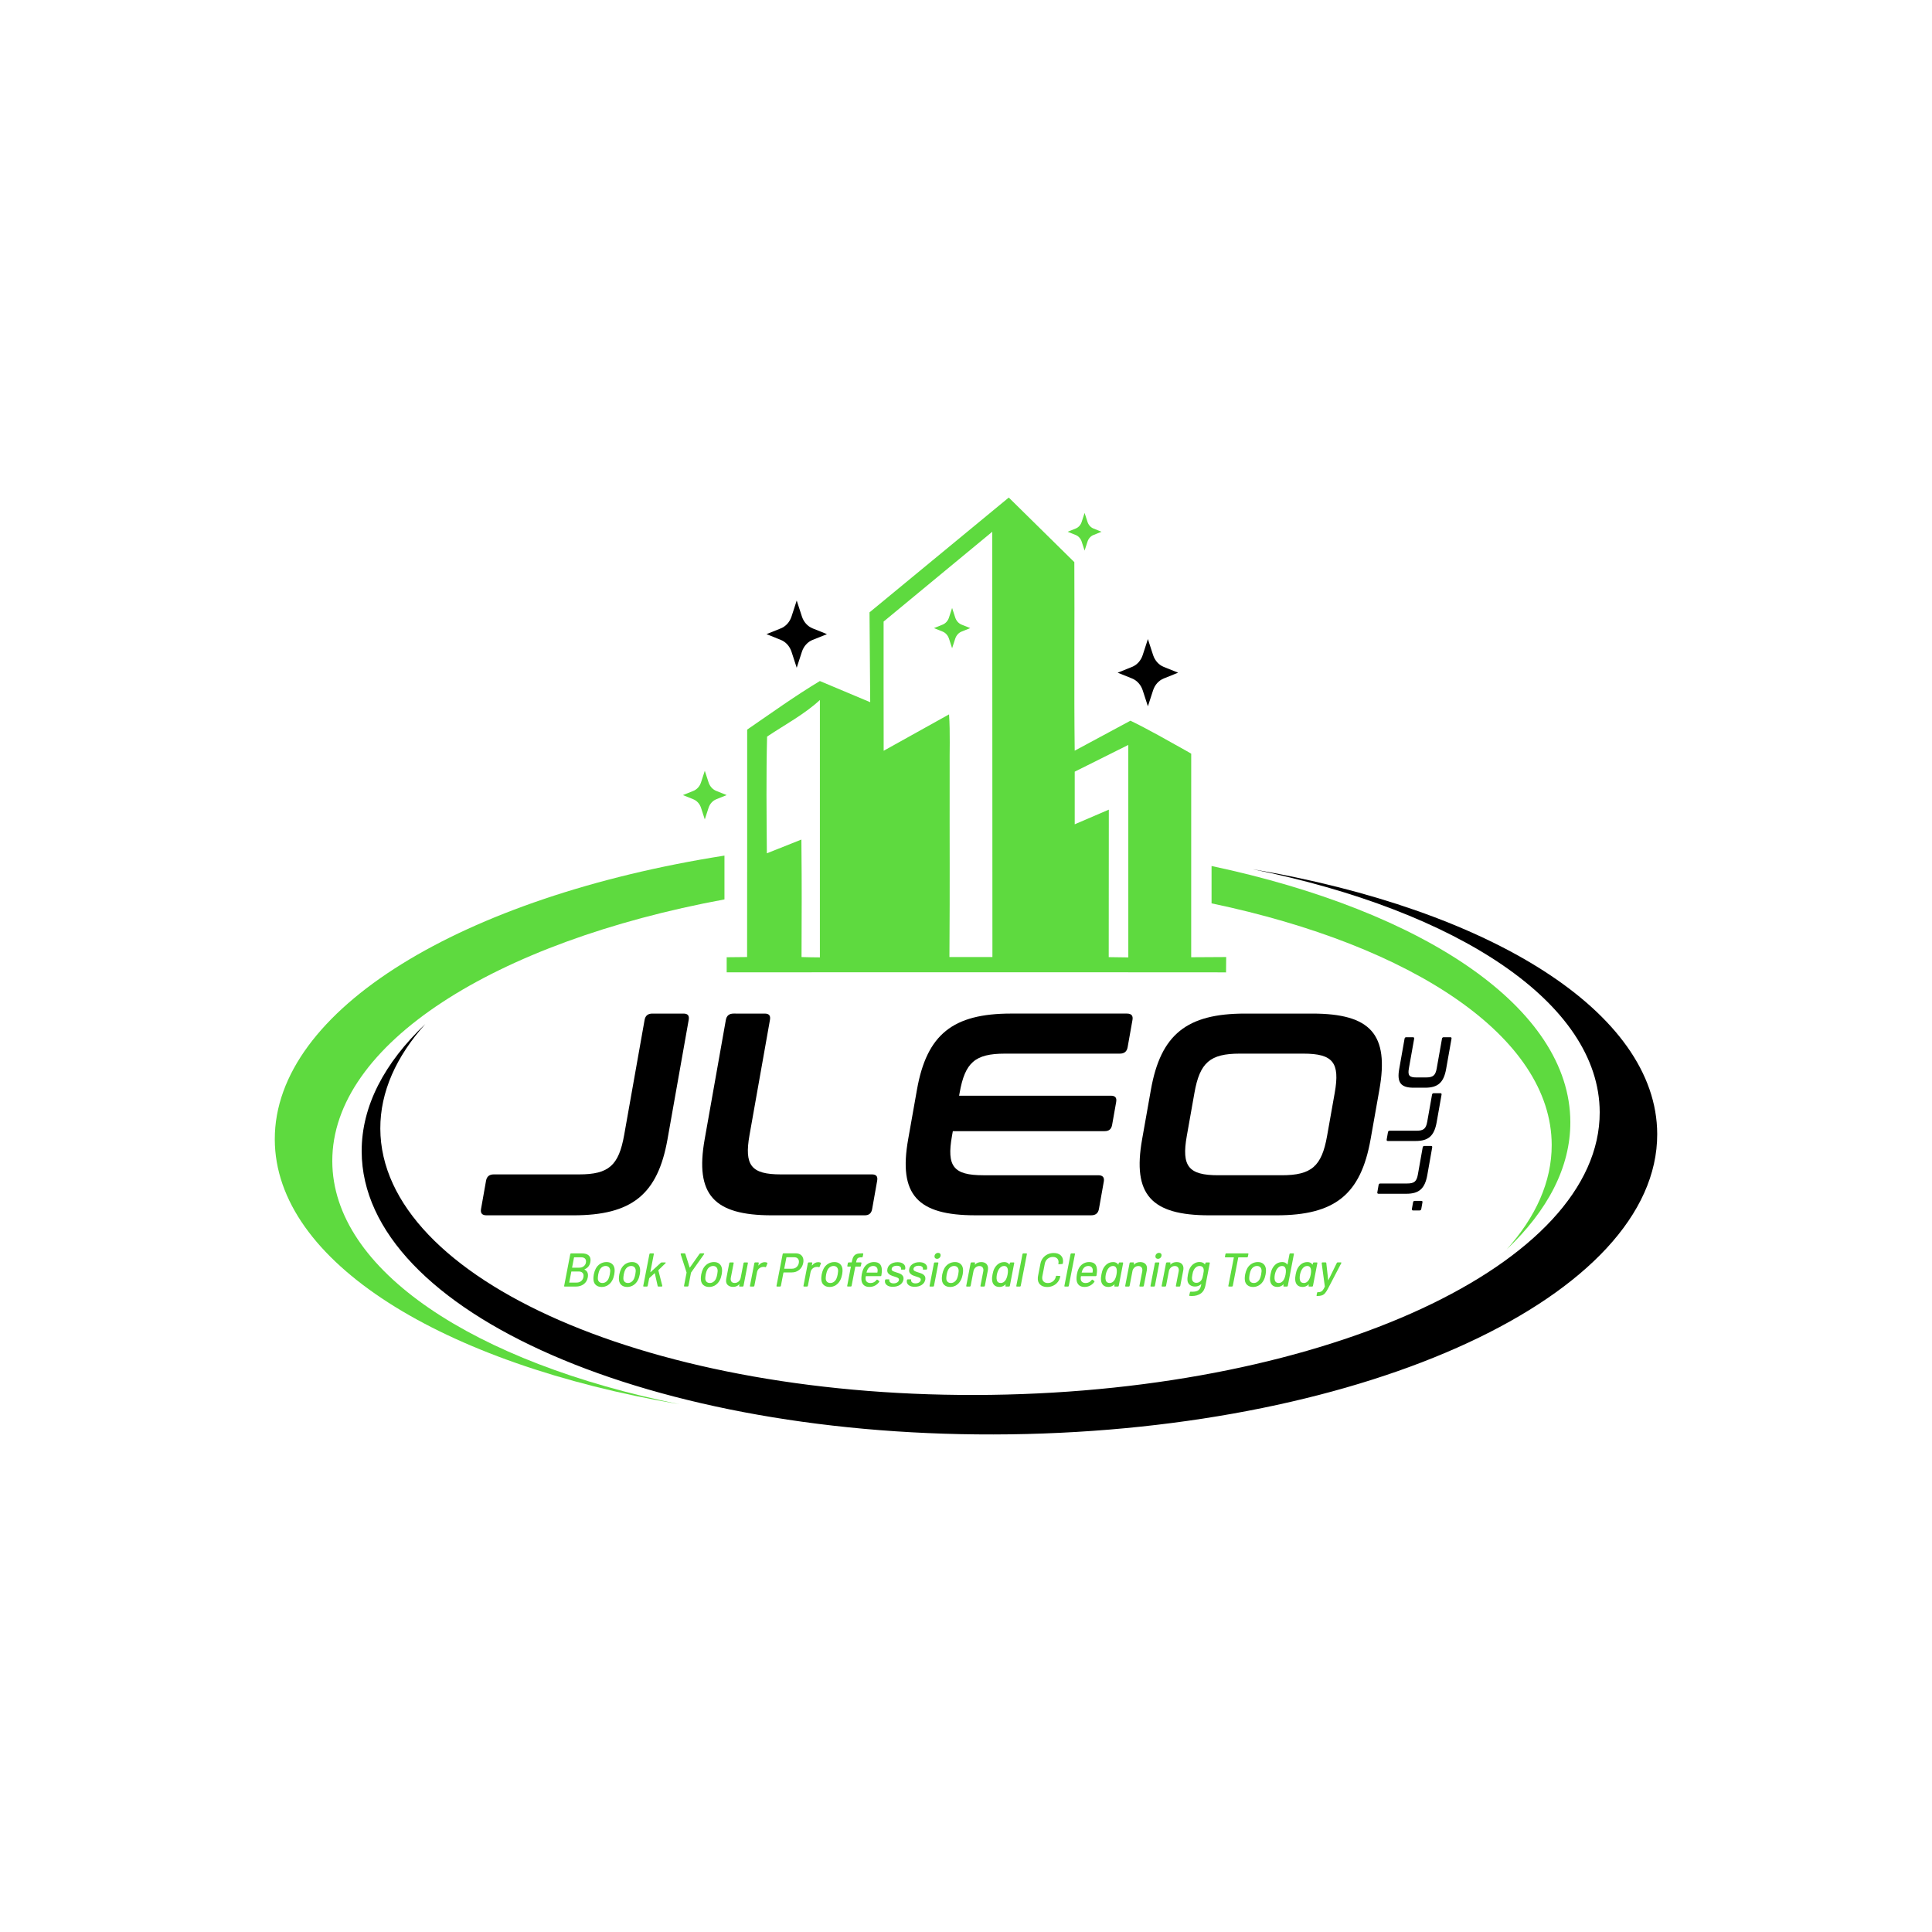 <?xml version="1.0" encoding="utf-8"?>
<!-- Generator: Adobe Illustrator 25.2.3, SVG Export Plug-In . SVG Version: 6.00 Build 0)  -->
<svg version="1.1" id="Layer_1" xmlns="http://www.w3.org/2000/svg" xmlns:xlink="http://www.w3.org/1999/xlink" x="0px" y="0px"
	 viewBox="0 0 929.63 929.63" style="enable-background:new 0 0 929.63 929.63;" xml:space="preserve">
<style type="text/css">
	.st0{fill:#5EDA3F;}
</style>
<g>
	<g>
		<path d="M328.87,487.71c2.08,0,2.88,0.97,2.51,3.05l-10.19,57.41c-4.73,26.62-17.17,36.61-45.33,36.61h-41.75
			c-2.08,0-3.02-0.97-2.65-3.05l2.41-13.59c0.37-2.08,1.65-3.05,3.73-3.05h41.06c14.28,0,19.07-4.3,21.68-19l9.82-55.33
			c0.37-2.08,1.65-3.05,3.73-3.05H328.87z"/>
		<path d="M367.97,487.71c2.08,0,2.88,0.97,2.51,3.05l-9.82,55.33c-2.61,14.7,0.79,19,15.07,19h43.83c2.08,0,2.88,0.97,2.51,3.05
			l-2.41,13.59c-0.37,2.08-1.51,3.05-3.59,3.05H371.4c-28.01,0-37.06-9.98-32.33-36.61l10.19-57.41c0.37-2.08,1.65-3.05,3.73-3.05
			H367.97z"/>
		<path d="M542.27,487.71c2.08,0,3.02,0.97,2.65,3.05l-2.34,13.17c-0.37,2.08-1.65,3.05-3.73,3.05h-55.31
			c-14.42,0-19.21,4.3-21.79,18.86l-0.25,1.39h73.06c2.08,0,2.88,0.97,2.51,3.05l-1.94,10.95c-0.37,2.08-1.51,3.05-3.59,3.05h-73.06
			l-0.42,2.36c-2.58,14.56,0.67,18.86,15.1,18.86h55.31c2.08,0,3.02,0.97,2.65,3.05l-2.34,13.17c-0.37,2.08-1.65,3.05-3.73,3.05
			h-55.73c-28.01,0-37.06-9.98-32.33-36.61l4.23-23.85c4.73-26.62,17.31-36.61,45.32-36.61H542.27z"/>
		<path d="M631.4,487.71c28.15,0,37.06,9.98,32.33,36.61l-4.23,23.85c-4.73,26.62-17.18,36.61-45.33,36.61h-32.28
			c-28.01,0-37.06-9.98-32.33-36.61l4.23-23.85c4.73-26.62,17.31-36.61,45.32-36.61H631.4z M571.05,546.64
			c-2.58,14.56,0.81,18.86,15.1,18.86h30.61c14.28,0,19.21-4.3,21.79-18.86l3.69-20.8c2.58-14.56-0.81-18.86-15.1-18.86h-30.61
			c-14.28,0-19.21,4.3-21.79,18.86L571.05,546.64z"/>
	</g>
	<path d="M486.11,690.16c172.14-2.32,311.52-67.02,311.3-144.51c-0.16-58.8-80.65-108.06-194.66-127.4
		c98.64,19.96,166.84,64.39,166.99,116.9c0.2,72.94-130.98,133.84-293,136.02c-162.02,2.18-293.54-55.18-293.74-128.12
		c-0.05-17.7,7.66-34.69,21.65-50.31c-19.68,18.68-30.68,39.48-30.62,61.29C174.24,631.53,313.97,692.47,486.11,690.16z"/>
	<g>
		<path d="M679.93,578.54c0.09-0.48,0.35-0.71,0.84-0.71h3.1c0.48,0,0.67,0.23,0.58,0.71l-0.56,3.16c-0.09,0.48-0.36,0.74-0.84,0.74
			h-3.1c-0.48,0-0.66-0.26-0.58-0.74L679.93,578.54z"/>
		<path d="M663.35,570.18c0.09-0.48,0.35-0.71,0.84-0.71h12.87c3.42,0,4.59-0.97,5.18-4.29l2.32-13.06
			c0.09-0.48,0.35-0.71,0.84-0.71h3.16c0.48,0,0.67,0.23,0.58,0.71l-2.35,13.26c-1.16,6.51-3.92,9.03-10.12,9.03h-13.35
			c-0.48,0-0.66-0.26-0.58-0.74L663.35,570.18z"/>
		<path d="M667.85,544.79c0.09-0.48,0.35-0.71,0.84-0.71h12.87c3.42,0,4.59-0.97,5.18-4.29l2.32-13.06
			c0.09-0.48,0.35-0.71,0.84-0.71h3.16c0.48,0,0.67,0.23,0.58,0.71l-2.35,13.26c-1.16,6.52-3.92,9.03-10.12,9.03h-13.35
			c-0.48,0-0.66-0.26-0.58-0.74L667.85,544.79z"/>
		<path d="M675.84,499.8c0.09-0.48,0.35-0.71,0.84-0.71h3.16c0.48,0,0.7,0.23,0.62,0.71l-2.55,14.35c-0.59,3.32,0.21,4.29,3.63,4.29
			h4.58c3.42,0,4.59-0.97,5.18-4.29l2.55-14.35c0.09-0.48,0.35-0.71,0.84-0.71h3.16c0.48,0,0.67,0.23,0.58,0.71l-2.58,14.55
			c-1.16,6.51-3.92,9.03-10.12,9.03h-5.55c-6.19,0-8.07-2.52-6.91-9.03L675.84,499.8z"/>
	</g>
	<g>
		<path class="st0" d="M281.24,610.87c1.22,0.62,1.78,1.66,1.67,3.1c-0.01,0.14-0.04,0.37-0.09,0.71c-0.27,1.4-0.92,2.48-1.96,3.24
			c-1.04,0.76-2.29,1.14-3.75,1.14h-5.38c-0.11,0-0.18-0.03-0.23-0.09c-0.05-0.06-0.06-0.14-0.04-0.25l2.94-15.28
			c0.02-0.11,0.07-0.19,0.14-0.25c0.07-0.06,0.16-0.09,0.27-0.09h5.22c1.38,0,2.43,0.3,3.15,0.9c0.72,0.6,1.04,1.48,0.96,2.64
			c-0.01,0.14-0.04,0.37-0.1,0.71c-0.31,1.63-1.23,2.76-2.75,3.4C281.2,610.78,281.18,610.82,281.24,610.87z M279.78,616.3
			c0.61-0.56,0.95-1.32,1.01-2.26c0.05-0.7-0.13-1.25-0.55-1.64c-0.41-0.4-1.01-0.59-1.78-0.59h-3.44c-0.08,0-0.12,0.04-0.12,0.11
			l-1,5.11c-0.01,0.08,0.02,0.11,0.08,0.11h3.51C278.41,617.14,279.17,616.86,279.78,616.3z M276.19,605.1l-0.9,4.77
			c-0.04,0.08-0.01,0.11,0.08,0.11h3.31c0.93,0,1.69-0.26,2.3-0.78c0.61-0.52,0.94-1.2,1-2.05c0.05-0.67-0.13-1.2-0.54-1.59
			c-0.41-0.39-1-0.58-1.8-0.58h-3.31C276.28,604.98,276.23,605.02,276.19,605.1z"/>
		<path class="st0" d="M286.81,618.39c-0.69-0.57-1.1-1.36-1.22-2.38c-0.06-0.44-0.07-0.95-0.03-1.53c0.03-0.42,0.08-0.84,0.16-1.25
			c0.23-1.11,0.54-2.02,0.92-2.74c0.51-1,1.23-1.79,2.15-2.36c0.92-0.57,1.95-0.86,3.07-0.86c1.06,0,1.93,0.28,2.61,0.86
			c0.68,0.57,1.08,1.35,1.23,2.34c0.06,0.43,0.07,0.91,0.03,1.46c-0.03,0.41-0.08,0.84-0.16,1.28c-0.2,1.08-0.51,2.02-0.93,2.81
			c-0.53,1.02-1.25,1.81-2.15,2.38c-0.91,0.57-1.9,0.86-2.98,0.86C288.39,619.24,287.5,618.96,286.81,618.39z M291.53,616.83
			c0.5-0.34,0.91-0.82,1.23-1.45c0.29-0.65,0.51-1.37,0.65-2.14c0.11-0.67,0.17-1.14,0.19-1.41c0.01-0.2,0.01-0.43,0-0.71
			c-0.08-0.62-0.31-1.11-0.68-1.45c-0.38-0.34-0.88-0.51-1.5-0.51c-0.61,0-1.17,0.17-1.68,0.51c-0.51,0.34-0.92,0.83-1.24,1.45
			c-0.25,0.52-0.47,1.22-0.65,2.12c-0.08,0.43-0.13,0.84-0.16,1.25c-0.02,0.26-0.02,0.56-0.02,0.89c0.06,0.61,0.29,1.09,0.67,1.44
			c0.39,0.35,0.89,0.52,1.51,0.52C290.47,617.35,291.03,617.18,291.53,616.83z"/>
		<path class="st0" d="M299.08,618.39c-0.69-0.57-1.1-1.36-1.22-2.38c-0.06-0.44-0.07-0.95-0.03-1.53c0.03-0.42,0.08-0.84,0.16-1.25
			c0.23-1.11,0.54-2.02,0.92-2.74c0.51-1,1.23-1.79,2.15-2.36c0.92-0.57,1.95-0.86,3.07-0.86c1.06,0,1.93,0.28,2.61,0.86
			c0.68,0.57,1.08,1.35,1.23,2.34c0.06,0.43,0.07,0.91,0.03,1.46c-0.03,0.41-0.08,0.84-0.16,1.28c-0.2,1.08-0.51,2.02-0.93,2.81
			c-0.53,1.02-1.25,1.81-2.15,2.38c-0.91,0.57-1.9,0.86-2.98,0.86C300.67,619.24,299.77,618.96,299.08,618.39z M303.81,616.83
			c0.5-0.34,0.91-0.82,1.23-1.45c0.29-0.65,0.51-1.37,0.65-2.14c0.11-0.67,0.17-1.14,0.19-1.41c0.01-0.2,0.01-0.43,0-0.71
			c-0.08-0.62-0.31-1.11-0.68-1.45c-0.38-0.34-0.88-0.51-1.5-0.51c-0.61,0-1.17,0.17-1.68,0.51c-0.51,0.34-0.92,0.83-1.24,1.45
			c-0.25,0.52-0.47,1.22-0.65,2.12c-0.08,0.43-0.13,0.84-0.16,1.25c-0.02,0.26-0.02,0.56-0.02,0.89c0.06,0.61,0.29,1.09,0.67,1.44
			c0.39,0.35,0.89,0.52,1.51,0.52C302.75,617.35,303.3,617.18,303.81,616.83z"/>
		<path class="st0" d="M309.56,618.97c-0.05-0.06-0.06-0.14-0.04-0.25l2.97-15.28c0.02-0.11,0.07-0.19,0.13-0.25
			c0.07-0.06,0.15-0.09,0.26-0.09h1.46c0.11,0,0.18,0.03,0.23,0.09s0.06,0.14,0.04,0.25l-1.68,8.62c0,0.05,0.01,0.08,0.03,0.09
			c0.02,0.02,0.06,0,0.11-0.05l4.88-4.47c0.13-0.12,0.28-0.18,0.45-0.18h1.71c0.17,0,0.25,0.05,0.24,0.16
			c0,0.08-0.06,0.16-0.15,0.25l-3.35,3.26c-0.03,0.03-0.05,0.08-0.06,0.16l1.88,7.37c0.01,0.03,0.02,0.08,0.01,0.14
			c-0.01,0.18-0.13,0.27-0.34,0.27h-1.53c-0.2,0-0.31-0.08-0.35-0.25l-1.37-6.11c-0.01-0.03-0.04-0.05-0.08-0.06
			c-0.04-0.01-0.07,0-0.08,0.03l-2.51,2.33c-0.04,0.06-0.05,0.11-0.06,0.16l-0.71,3.56c-0.02,0.11-0.07,0.19-0.13,0.25
			c-0.06,0.06-0.15,0.09-0.26,0.09h-1.46C309.69,619.06,309.61,619.03,309.56,618.97z"/>
		<path class="st0" d="M329.18,618.94c-0.05-0.06-0.06-0.14-0.04-0.25l1.22-6.3c0-0.06,0-0.11-0.01-0.14l-2.83-8.76
			c-0.01-0.03-0.02-0.07-0.01-0.11c0.01-0.2,0.13-0.3,0.34-0.3h1.57c0.18,0,0.3,0.08,0.35,0.25l2.07,6.55
			c0.04,0.06,0.09,0.06,0.14,0l4.61-6.55c0.12-0.17,0.27-0.25,0.45-0.25h1.57c0.17,0,0.25,0.07,0.24,0.21
			c0,0.06-0.03,0.13-0.08,0.21l-6.2,8.76c-0.02,0.02-0.03,0.03-0.05,0.06c-0.02,0.02-0.03,0.05-0.03,0.08l-1.22,6.3
			c-0.02,0.11-0.07,0.19-0.13,0.25c-0.07,0.06-0.15,0.09-0.26,0.09h-1.46C329.31,619.04,329.23,619.01,329.18,618.94z"/>
		<path class="st0" d="M338.5,618.39c-0.69-0.57-1.1-1.36-1.22-2.38c-0.06-0.44-0.07-0.95-0.03-1.53c0.03-0.42,0.08-0.84,0.16-1.25
			c0.23-1.11,0.54-2.02,0.92-2.74c0.51-1,1.23-1.79,2.15-2.36c0.92-0.57,1.95-0.86,3.07-0.86c1.06,0,1.93,0.28,2.61,0.86
			c0.68,0.57,1.08,1.35,1.23,2.34c0.06,0.43,0.07,0.91,0.03,1.46c-0.03,0.41-0.08,0.84-0.16,1.28c-0.2,1.08-0.51,2.02-0.93,2.81
			c-0.53,1.02-1.25,1.81-2.15,2.38c-0.91,0.57-1.9,0.86-2.98,0.86C340.09,619.24,339.19,618.96,338.5,618.39z M343.23,616.83
			c0.5-0.34,0.91-0.82,1.23-1.45c0.29-0.65,0.51-1.37,0.65-2.14c0.11-0.67,0.17-1.14,0.19-1.41c0.01-0.2,0.01-0.43,0-0.71
			c-0.08-0.62-0.31-1.11-0.68-1.45c-0.38-0.34-0.88-0.51-1.5-0.51c-0.61,0-1.17,0.17-1.68,0.51c-0.51,0.34-0.92,0.83-1.24,1.45
			c-0.25,0.52-0.47,1.22-0.65,2.12c-0.08,0.43-0.13,0.84-0.16,1.25c-0.02,0.26-0.02,0.56-0.02,0.89c0.06,0.61,0.29,1.09,0.67,1.44
			c0.39,0.35,0.89,0.52,1.51,0.52C342.17,617.35,342.72,617.18,343.23,616.83z"/>
		<path class="st0" d="M357.91,607.54c0.07-0.06,0.15-0.09,0.25-0.09h1.46c0.09,0,0.16,0.03,0.21,0.09
			c0.05,0.06,0.06,0.14,0.04,0.25l-2.11,10.93c-0.02,0.11-0.07,0.19-0.13,0.25c-0.07,0.06-0.15,0.09-0.26,0.09h-1.44
			c-0.11,0-0.18-0.03-0.23-0.09c-0.05-0.06-0.06-0.14-0.04-0.25l0.14-0.68c0.01-0.11-0.04-0.12-0.13-0.05
			c-0.74,0.82-1.72,1.23-2.94,1.23c-1.02,0-1.85-0.28-2.5-0.84c-0.65-0.56-0.93-1.35-0.86-2.37c0.02-0.24,0.04-0.43,0.06-0.55
			l1.47-7.67c0.02-0.11,0.07-0.19,0.14-0.25c0.07-0.06,0.16-0.09,0.27-0.09h1.44c0.11,0,0.18,0.03,0.23,0.09
			c0.05,0.06,0.06,0.14,0.04,0.25l-1.36,6.98c-0.02,0.11-0.04,0.26-0.06,0.46c-0.05,0.65,0.09,1.17,0.42,1.54
			c0.32,0.37,0.81,0.56,1.47,0.56c0.74,0,1.38-0.23,1.91-0.7c0.53-0.46,0.86-1.08,1.01-1.86l1.36-6.98
			C357.79,607.68,357.83,607.6,357.91,607.54z"/>
		<path class="st0" d="M369.14,607.58c0.1,0.06,0.15,0.14,0.14,0.25c0,0.03-0.02,0.09-0.06,0.18l-0.58,1.48
			c-0.04,0.15-0.13,0.23-0.27,0.23c-0.08,0-0.14-0.01-0.18-0.02c-0.19-0.08-0.43-0.11-0.72-0.11c-0.15,0-0.27,0.01-0.34,0.02
			c-0.69,0.03-1.3,0.28-1.84,0.74c-0.54,0.46-0.89,1.07-1.03,1.81l-1.28,6.55c-0.02,0.11-0.07,0.19-0.13,0.25
			c-0.07,0.06-0.15,0.09-0.26,0.09h-1.46c-0.11,0-0.18-0.03-0.23-0.09c-0.05-0.06-0.06-0.14-0.04-0.25l2.11-10.93
			c0.02-0.11,0.07-0.19,0.14-0.25c0.07-0.06,0.16-0.09,0.27-0.09h1.46c0.09,0,0.16,0.03,0.21,0.09c0.05,0.06,0.06,0.14,0.04,0.25
			l-0.19,1.05c-0.02,0.06-0.01,0.1,0.02,0.1c0.03,0.01,0.06-0.01,0.1-0.06c0.83-1.03,1.83-1.55,2.98-1.55
			C368.43,607.33,368.82,607.42,369.14,607.58z"/>
		<path class="st0" d="M385.7,604.13c0.67,0.71,0.97,1.65,0.89,2.84c-0.01,0.15-0.04,0.4-0.1,0.73c-0.26,1.38-0.9,2.49-1.91,3.32
			c-1.01,0.83-2.21,1.24-3.59,1.24h-3.88c-0.06,0-0.11,0.04-0.14,0.11l-1.22,6.34c-0.02,0.11-0.07,0.19-0.13,0.25
			c-0.07,0.06-0.15,0.09-0.26,0.09h-1.46c-0.11,0-0.18-0.03-0.23-0.09c-0.05-0.06-0.06-0.14-0.04-0.25l2.97-15.31
			c0.02-0.11,0.07-0.19,0.13-0.25c0.07-0.06,0.15-0.09,0.26-0.09h5.86C384.08,603.07,385.03,603.42,385.7,604.13z M383.38,609.59
			c0.63-0.59,0.97-1.35,1.04-2.28c0.05-0.71-0.13-1.28-0.53-1.71c-0.4-0.43-0.97-0.64-1.7-0.64h-3.67c-0.08,0-0.12,0.04-0.12,0.11
			l-1.03,5.29c-0.01,0.08,0.02,0.11,0.08,0.11h3.67C382,610.48,382.75,610.19,383.38,609.59z"/>
		<path class="st0" d="M394.89,607.58c0.1,0.06,0.15,0.14,0.14,0.25c0,0.03-0.02,0.09-0.06,0.18l-0.58,1.48
			c-0.04,0.15-0.13,0.23-0.27,0.23c-0.08,0-0.14-0.01-0.18-0.02c-0.19-0.08-0.43-0.11-0.72-0.11c-0.15,0-0.27,0.01-0.34,0.02
			c-0.69,0.03-1.3,0.28-1.84,0.74c-0.54,0.46-0.89,1.07-1.03,1.81l-1.28,6.55c-0.02,0.11-0.07,0.19-0.13,0.25
			c-0.06,0.06-0.15,0.09-0.26,0.09h-1.46c-0.11,0-0.18-0.03-0.23-0.09c-0.05-0.06-0.06-0.14-0.04-0.25l2.11-10.93
			c0.02-0.11,0.07-0.19,0.14-0.25c0.07-0.06,0.16-0.09,0.27-0.09h1.46c0.09,0,0.16,0.03,0.21,0.09c0.05,0.06,0.06,0.14,0.04,0.25
			l-0.19,1.05c-0.02,0.06-0.01,0.1,0.02,0.1c0.03,0.01,0.06-0.01,0.1-0.06c0.83-1.03,1.83-1.55,2.98-1.55
			C394.19,607.33,394.57,607.42,394.89,607.58z"/>
		<path class="st0" d="M396.46,618.39c-0.69-0.57-1.1-1.36-1.22-2.38c-0.06-0.44-0.07-0.95-0.03-1.53c0.03-0.42,0.08-0.84,0.16-1.25
			c0.23-1.11,0.54-2.02,0.92-2.74c0.51-1,1.23-1.79,2.15-2.36c0.92-0.57,1.95-0.86,3.07-0.86c1.06,0,1.93,0.28,2.61,0.86
			c0.68,0.57,1.08,1.35,1.23,2.34c0.06,0.43,0.07,0.91,0.03,1.46c-0.03,0.41-0.08,0.84-0.16,1.28c-0.2,1.08-0.51,2.02-0.93,2.81
			c-0.53,1.02-1.25,1.81-2.15,2.38c-0.91,0.57-1.9,0.86-2.98,0.86C398.05,619.24,397.15,618.96,396.46,618.39z M401.19,616.83
			c0.5-0.34,0.91-0.82,1.23-1.45c0.29-0.65,0.51-1.37,0.65-2.14c0.11-0.67,0.17-1.14,0.19-1.41c0.01-0.2,0.01-0.43,0-0.71
			c-0.08-0.62-0.31-1.11-0.68-1.45c-0.38-0.34-0.88-0.51-1.5-0.51c-0.61,0-1.17,0.17-1.68,0.51c-0.51,0.34-0.92,0.83-1.24,1.45
			c-0.25,0.52-0.47,1.22-0.65,2.12c-0.08,0.43-0.13,0.84-0.16,1.25c-0.02,0.26-0.02,0.56-0.02,0.89c0.06,0.61,0.29,1.09,0.67,1.44
			c0.39,0.35,0.89,0.52,1.51,0.52C400.13,617.35,400.69,617.18,401.19,616.83z"/>
		<path class="st0" d="M412.71,605.44c-0.32,0.29-0.55,0.84-0.7,1.64l-0.06,0.25c0,0.08,0.03,0.11,0.11,0.11h2.19
			c0.09,0,0.16,0.03,0.21,0.09c0.05,0.06,0.06,0.14,0.04,0.25l-0.25,1.32c-0.02,0.11-0.07,0.19-0.13,0.25
			c-0.06,0.06-0.15,0.09-0.26,0.09h-2.19c-0.06,0-0.11,0.04-0.14,0.11l-1.76,9.15c-0.02,0.11-0.07,0.19-0.13,0.25
			c-0.07,0.06-0.15,0.09-0.26,0.09h-1.46c-0.11,0-0.18-0.03-0.23-0.09c-0.05-0.06-0.06-0.14-0.04-0.25l1.76-9.15
			c0.04-0.08,0.01-0.11-0.08-0.11h-1.35c-0.11,0-0.18-0.03-0.23-0.09c-0.05-0.06-0.06-0.14-0.04-0.25l0.25-1.32
			c0.02-0.11,0.07-0.19,0.14-0.25c0.07-0.06,0.16-0.09,0.27-0.09h1.35c0.08,0,0.12-0.04,0.12-0.11l0.07-0.39
			c0.19-1,0.46-1.78,0.8-2.33c0.34-0.55,0.81-0.94,1.39-1.18c0.59-0.24,1.37-0.35,2.36-0.35h0.64c0.11,0,0.18,0.03,0.23,0.09
			c0.05,0.06,0.06,0.14,0.04,0.25l-0.25,1.23c-0.02,0.11-0.07,0.19-0.13,0.25c-0.07,0.06-0.15,0.09-0.26,0.09h-0.43
			C413.56,605.01,413.03,605.15,412.71,605.44z"/>
		<path class="st0" d="M420.5,616.98c0.48-0.24,0.89-0.59,1.23-1.05c0.1-0.14,0.2-0.21,0.31-0.21c0.05,0,0.11,0.02,0.18,0.07
			l0.78,0.57c0.09,0.06,0.13,0.14,0.12,0.25c0,0.06-0.03,0.14-0.08,0.23c-0.54,0.75-1.21,1.33-2.02,1.76
			c-0.81,0.43-1.7,0.64-2.69,0.64c-1.05,0-1.88-0.24-2.5-0.72c-0.62-0.48-1.04-1.17-1.25-2.06c-0.11-0.55-0.14-1.19-0.09-1.94
			c0.03-0.43,0.08-0.87,0.16-1.32c0.12-0.58,0.23-1.06,0.34-1.45c0.11-0.39,0.25-0.75,0.41-1.08c0.47-1.05,1.16-1.88,2.07-2.49
			c0.91-0.61,1.93-0.91,3.07-0.91c1.45,0,2.46,0.41,3.05,1.22c0.59,0.81,0.83,1.99,0.72,3.52c-0.02,0.29-0.09,0.86-0.21,1.71
			c-0.06,0.23-0.2,0.34-0.41,0.34h-6.98c-0.08,0-0.12,0.04-0.12,0.11c-0.06,0.4-0.09,0.65-0.1,0.78c-0.01,0.15-0.01,0.3,0.01,0.46
			c0.03,0.61,0.26,1.09,0.69,1.44c0.42,0.35,0.99,0.52,1.71,0.52C419.48,617.36,420.02,617.23,420.5,616.98z M418.51,609.64
			c-0.47,0.32-0.84,0.76-1.11,1.32c-0.16,0.34-0.3,0.76-0.43,1.28c-0.04,0.08-0.01,0.11,0.08,0.11h5.02c0.08,0,0.12-0.04,0.12-0.11
			c0.06-0.36,0.09-0.61,0.1-0.73c0.05-0.7-0.11-1.27-0.49-1.7c-0.37-0.43-0.92-0.65-1.63-0.65
			C419.53,609.16,418.98,609.32,418.51,609.64z"/>
		<path class="st0" d="M426.77,618.4c-0.7-0.53-1.02-1.21-0.96-2.03c0.01-0.14,0.02-0.24,0.04-0.3l0.03-0.14
			c0.02-0.11,0.07-0.19,0.14-0.25c0.07-0.06,0.15-0.09,0.25-0.09h1.37c0.11,0,0.19,0.01,0.25,0.05c0.06,0.03,0.08,0.07,0.06,0.11
			l-0.04,0.18c-0.08,0.43,0.08,0.8,0.47,1.12c0.39,0.32,0.92,0.48,1.59,0.48c0.71,0,1.32-0.16,1.8-0.49
			c0.49-0.33,0.75-0.73,0.78-1.22c0.03-0.4-0.13-0.7-0.47-0.9c-0.34-0.21-0.89-0.42-1.65-0.65s-1.38-0.46-1.87-0.68
			c-0.49-0.23-0.89-0.55-1.21-0.96c-0.32-0.41-0.46-0.93-0.42-1.55c0.08-1.14,0.58-2.05,1.5-2.73c0.92-0.68,2.07-1.02,3.44-1.02
			c1.2,0,2.14,0.27,2.82,0.81c0.68,0.54,0.98,1.24,0.92,2.11c-0.01,0.17-0.03,0.29-0.05,0.36c-0.02,0.09-0.07,0.16-0.14,0.22
			c-0.07,0.05-0.15,0.08-0.24,0.08h-1.35c-0.09,0-0.17-0.01-0.22-0.05c-0.06-0.03-0.08-0.07-0.06-0.11l0.03-0.14
			c0.08-0.44-0.07-0.81-0.44-1.11c-0.37-0.3-0.91-0.45-1.62-0.45c-0.7,0-1.28,0.14-1.74,0.42c-0.46,0.28-0.71,0.67-0.74,1.15
			c-0.03,0.4,0.13,0.7,0.48,0.91s0.91,0.44,1.69,0.68c0.77,0.23,1.41,0.45,1.89,0.66c0.49,0.21,0.89,0.52,1.22,0.94
			c0.33,0.41,0.47,0.94,0.43,1.57c-0.01,0.18-0.03,0.32-0.05,0.41c-0.21,1.03-0.77,1.86-1.68,2.46c-0.91,0.61-2.03,0.91-3.35,0.91
			C428.43,619.2,427.47,618.93,426.77,618.4z"/>
		<path class="st0" d="M437.28,618.4c-0.7-0.53-1.02-1.21-0.96-2.03c0.01-0.14,0.02-0.24,0.04-0.3l0.03-0.14
			c0.02-0.11,0.07-0.19,0.14-0.25c0.07-0.06,0.15-0.09,0.25-0.09h1.37c0.11,0,0.19,0.01,0.25,0.05c0.06,0.03,0.08,0.07,0.06,0.11
			l-0.04,0.18c-0.08,0.43,0.08,0.8,0.47,1.12c0.39,0.32,0.92,0.48,1.59,0.48c0.71,0,1.32-0.16,1.8-0.49
			c0.49-0.33,0.75-0.73,0.78-1.22c0.03-0.4-0.13-0.7-0.47-0.9c-0.34-0.21-0.89-0.42-1.65-0.65s-1.38-0.46-1.87-0.68
			c-0.49-0.23-0.89-0.55-1.21-0.96c-0.32-0.41-0.46-0.93-0.42-1.55c0.08-1.14,0.58-2.05,1.5-2.73c0.92-0.68,2.07-1.02,3.44-1.02
			c1.2,0,2.14,0.27,2.82,0.81c0.68,0.54,0.98,1.24,0.92,2.11c-0.01,0.17-0.03,0.29-0.05,0.36c-0.02,0.09-0.07,0.16-0.14,0.22
			c-0.07,0.05-0.15,0.08-0.24,0.08h-1.35c-0.09,0-0.17-0.01-0.22-0.05c-0.06-0.03-0.08-0.07-0.06-0.11l0.03-0.14
			c0.08-0.44-0.07-0.81-0.44-1.11c-0.37-0.3-0.91-0.45-1.62-0.45c-0.7,0-1.28,0.14-1.74,0.42c-0.46,0.28-0.71,0.67-0.74,1.15
			c-0.03,0.4,0.13,0.7,0.48,0.91s0.91,0.44,1.69,0.68c0.77,0.23,1.41,0.45,1.89,0.66c0.49,0.21,0.89,0.52,1.22,0.94
			c0.33,0.41,0.47,0.94,0.43,1.57c-0.01,0.18-0.03,0.32-0.05,0.41c-0.21,1.03-0.77,1.86-1.68,2.46c-0.91,0.61-2.03,0.91-3.35,0.91
			C438.95,619.2,437.98,618.93,437.28,618.4z"/>
		<path class="st0" d="M447.33,618.97c-0.05-0.06-0.06-0.14-0.04-0.25l2.11-10.93c0.02-0.11,0.07-0.19,0.14-0.25
			c0.07-0.06,0.15-0.09,0.25-0.09h1.46c0.11,0,0.18,0.03,0.23,0.09c0.05,0.06,0.06,0.14,0.04,0.25l-2.11,10.93
			c-0.02,0.11-0.07,0.19-0.13,0.25c-0.07,0.06-0.15,0.09-0.26,0.09h-1.46C447.45,619.06,447.38,619.03,447.33,618.97z
			 M449.95,605.37c-0.22-0.23-0.32-0.53-0.29-0.91c0.03-0.47,0.22-0.86,0.55-1.16c0.33-0.3,0.74-0.46,1.21-0.46
			c0.38,0,0.68,0.11,0.9,0.33c0.22,0.22,0.32,0.51,0.29,0.88c-0.03,0.47-0.22,0.87-0.55,1.19c-0.33,0.32-0.73,0.48-1.19,0.48
			C450.47,605.71,450.17,605.6,449.95,605.37z"/>
		<path class="st0" d="M454.47,618.39c-0.69-0.57-1.1-1.36-1.22-2.38c-0.06-0.44-0.07-0.95-0.03-1.53c0.03-0.42,0.08-0.84,0.16-1.25
			c0.23-1.11,0.54-2.02,0.92-2.74c0.51-1,1.23-1.79,2.15-2.36c0.92-0.57,1.95-0.86,3.07-0.86c1.06,0,1.93,0.28,2.61,0.86
			c0.68,0.57,1.08,1.35,1.23,2.34c0.06,0.43,0.07,0.91,0.03,1.46c-0.03,0.41-0.08,0.84-0.16,1.28c-0.2,1.08-0.51,2.02-0.93,2.81
			c-0.53,1.02-1.25,1.81-2.15,2.38c-0.91,0.57-1.9,0.86-2.98,0.86C456.06,619.24,455.16,618.96,454.47,618.39z M459.2,616.83
			c0.5-0.34,0.91-0.82,1.23-1.45c0.29-0.65,0.51-1.37,0.65-2.14c0.11-0.67,0.17-1.14,0.19-1.41c0.01-0.2,0.01-0.43,0-0.71
			c-0.08-0.62-0.31-1.11-0.68-1.45c-0.38-0.34-0.88-0.51-1.5-0.51c-0.61,0-1.17,0.17-1.68,0.51c-0.51,0.34-0.92,0.83-1.24,1.45
			c-0.25,0.52-0.47,1.22-0.65,2.12c-0.08,0.43-0.13,0.84-0.16,1.25c-0.02,0.26-0.02,0.56-0.02,0.89c0.06,0.61,0.29,1.09,0.67,1.44
			c0.39,0.35,0.89,0.52,1.51,0.52C458.14,617.35,458.7,617.18,459.2,616.83z"/>
		<path class="st0" d="M474.66,608.19c0.57,0.6,0.82,1.42,0.75,2.45c-0.01,0.14-0.04,0.36-0.09,0.66l-1.43,7.41
			c-0.02,0.11-0.07,0.19-0.13,0.25c-0.07,0.06-0.15,0.09-0.26,0.09h-1.46c-0.11,0-0.18-0.03-0.23-0.09
			c-0.05-0.06-0.06-0.14-0.04-0.25l1.36-6.98c0.02-0.09,0.04-0.23,0.05-0.41c0.04-0.64-0.1-1.16-0.44-1.55
			c-0.34-0.4-0.83-0.59-1.46-0.59c-0.65,0-1.23,0.19-1.73,0.58c-0.5,0.39-0.85,0.91-1.07,1.56l-1.43,7.39
			c-0.02,0.11-0.07,0.19-0.13,0.25c-0.06,0.06-0.15,0.09-0.26,0.09h-1.46c-0.11,0-0.18-0.03-0.23-0.09
			c-0.05-0.06-0.06-0.14-0.04-0.25l2.11-10.93c0.02-0.11,0.07-0.19,0.14-0.25c0.07-0.06,0.16-0.09,0.27-0.09h1.46
			c0.09,0,0.16,0.03,0.21,0.09c0.05,0.06,0.06,0.14,0.04,0.25l-0.11,0.64c-0.02,0.05-0.01,0.08,0.02,0.09
			c0.03,0.01,0.06,0.01,0.09-0.02c0.76-0.81,1.76-1.21,3-1.21C473.25,607.29,474.09,607.59,474.66,608.19z"/>
		<path class="st0" d="M486.04,607.54c0.07-0.06,0.15-0.09,0.25-0.09h1.46c0.11,0,0.18,0.03,0.23,0.09
			c0.05,0.06,0.06,0.14,0.04,0.25l-2.11,10.93c-0.02,0.11-0.07,0.19-0.13,0.25c-0.07,0.06-0.15,0.09-0.26,0.09h-1.46
			c-0.11,0-0.18-0.03-0.23-0.09c-0.05-0.06-0.06-0.14-0.04-0.25l0.11-0.59c0.02-0.04,0.01-0.08-0.02-0.09
			c-0.03-0.02-0.06-0.01-0.09,0.02c-0.39,0.38-0.83,0.67-1.32,0.88c-0.49,0.21-0.98,0.31-1.48,0.31c-1.06,0-1.9-0.27-2.5-0.81
			s-0.97-1.3-1.09-2.29c-0.06-0.44-0.07-0.9-0.04-1.39c0.03-0.41,0.1-0.92,0.22-1.53c0.2-1.1,0.48-2.02,0.85-2.76
			c0.51-1,1.18-1.79,1.99-2.35c0.81-0.56,1.77-0.84,2.86-0.84c0.52,0,0.98,0.1,1.38,0.3c0.4,0.2,0.73,0.49,0.98,0.87
			c0.03,0.03,0.05,0.04,0.08,0.03c0.02-0.01,0.04-0.03,0.06-0.08l0.11-0.59C485.92,607.68,485.97,607.6,486.04,607.54z
			 M484.83,613.24c0.08-0.44,0.13-0.83,0.15-1.16c0.05-0.73-0.01-1.32-0.17-1.76c-0.28-0.78-0.83-1.16-1.65-1.16
			c-0.85,0-1.58,0.37-2.18,1.1c-0.6,0.71-1.03,1.72-1.31,3.01c-0.07,0.38-0.12,0.74-0.14,1.07c-0.05,0.68,0,1.27,0.15,1.76
			c0.26,0.84,0.89,1.25,1.9,1.25c0.82,0,1.54-0.41,2.16-1.23C484.23,615.45,484.59,614.49,484.83,613.24z"/>
		<path class="st0" d="M489.07,618.97c-0.05-0.06-0.06-0.14-0.04-0.25l2.97-15.28c0.02-0.11,0.07-0.19,0.13-0.25
			s0.15-0.09,0.26-0.09h1.46c0.11,0,0.18,0.03,0.23,0.09c0.05,0.06,0.06,0.14,0.04,0.25l-2.97,15.28c-0.02,0.11-0.07,0.19-0.13,0.25
			c-0.07,0.06-0.15,0.09-0.26,0.09h-1.46C489.2,619.06,489.12,619.03,489.07,618.97z"/>
		<path class="st0" d="M500.44,618.06c-0.81-0.81-1.17-1.89-1.07-3.26c0.01-0.15,0.04-0.41,0.1-0.78l1.15-5.91
			c0.19-1.03,0.59-1.94,1.19-2.73c0.6-0.78,1.35-1.39,2.25-1.82c0.9-0.43,1.88-0.65,2.94-0.65c1.47,0,2.62,0.39,3.43,1.16
			c0.81,0.78,1.17,1.82,1.08,3.15c-0.01,0.15-0.04,0.4-0.1,0.73c-0.03,0.15-0.15,0.24-0.38,0.27l-1.49,0.09h-0.07
			c-0.08,0-0.14-0.01-0.18-0.04c-0.04-0.03-0.06-0.06-0.04-0.09l0.01-0.14c0.05-0.24,0.08-0.42,0.08-0.52
			c0.06-0.82-0.16-1.48-0.65-1.97s-1.18-0.74-2.06-0.74c-0.97,0-1.82,0.3-2.54,0.89c-0.72,0.59-1.17,1.38-1.36,2.35l-1.18,6.07
			c-0.02,0.11-0.04,0.27-0.06,0.48c-0.06,0.84,0.15,1.51,0.63,2.01c0.48,0.5,1.18,0.75,2.09,0.75c0.97,0,1.81-0.3,2.53-0.89
			c0.71-0.59,1.16-1.38,1.35-2.35c0-0.08,0.04-0.14,0.12-0.19c0.07-0.05,0.16-0.07,0.27-0.06l1.43,0.09
			c0.21,0.03,0.31,0.07,0.31,0.11l-0.03,0.11c-0.19,1-0.59,1.89-1.18,2.66c-0.59,0.77-1.34,1.37-2.24,1.79
			c-0.9,0.43-1.88,0.64-2.94,0.64C502.39,619.26,501.25,618.86,500.44,618.06z"/>
		<path class="st0" d="M512.2,618.97c-0.05-0.06-0.06-0.14-0.04-0.25l2.97-15.28c0.02-0.11,0.07-0.19,0.13-0.25
			c0.07-0.06,0.15-0.09,0.26-0.09h1.46c0.11,0,0.18,0.03,0.23,0.09s0.06,0.14,0.04,0.25l-2.97,15.28c-0.02,0.11-0.07,0.19-0.13,0.25
			c-0.07,0.06-0.15,0.09-0.26,0.09h-1.46C512.33,619.06,512.25,619.03,512.2,618.97z"/>
		<path class="st0" d="M524.02,616.98c0.48-0.24,0.89-0.59,1.23-1.05c0.1-0.14,0.2-0.21,0.31-0.21c0.05,0,0.11,0.02,0.18,0.07
			l0.78,0.57c0.09,0.06,0.13,0.14,0.12,0.25c0,0.06-0.03,0.14-0.08,0.23c-0.54,0.75-1.21,1.33-2.02,1.76
			c-0.81,0.43-1.7,0.64-2.69,0.64c-1.05,0-1.88-0.24-2.5-0.72c-0.62-0.48-1.04-1.17-1.25-2.06c-0.11-0.55-0.14-1.19-0.09-1.94
			c0.03-0.43,0.08-0.87,0.16-1.32c0.12-0.58,0.23-1.06,0.34-1.45c0.11-0.39,0.25-0.75,0.41-1.08c0.47-1.05,1.16-1.88,2.07-2.49
			c0.91-0.61,1.93-0.91,3.07-0.91c1.45,0,2.46,0.41,3.05,1.22c0.59,0.81,0.83,1.99,0.72,3.52c-0.02,0.29-0.09,0.86-0.21,1.71
			c-0.06,0.23-0.2,0.34-0.41,0.34h-6.98c-0.08,0-0.12,0.04-0.12,0.11c-0.06,0.4-0.09,0.65-0.1,0.78c-0.01,0.15-0.01,0.3,0.01,0.46
			c0.03,0.61,0.26,1.09,0.69,1.44c0.42,0.35,0.99,0.52,1.71,0.52C523,617.36,523.54,617.23,524.02,616.98z M522.03,609.64
			c-0.47,0.32-0.84,0.76-1.11,1.32c-0.16,0.34-0.3,0.76-0.43,1.28c-0.04,0.08-0.01,0.11,0.08,0.11h5.02c0.08,0,0.12-0.04,0.12-0.11
			c0.06-0.36,0.09-0.61,0.1-0.73c0.05-0.7-0.11-1.27-0.49-1.7c-0.37-0.43-0.92-0.65-1.63-0.65
			C523.06,609.16,522.5,609.32,522.03,609.64z"/>
		<path class="st0" d="M538.44,607.54c0.07-0.06,0.15-0.09,0.25-0.09h1.46c0.11,0,0.18,0.03,0.23,0.09
			c0.05,0.06,0.06,0.14,0.04,0.25l-2.11,10.93c-0.02,0.11-0.07,0.19-0.13,0.25c-0.07,0.06-0.15,0.09-0.26,0.09h-1.46
			c-0.11,0-0.18-0.03-0.23-0.09c-0.05-0.06-0.06-0.14-0.04-0.25l0.11-0.59c0.02-0.04,0.01-0.08-0.02-0.09
			c-0.03-0.02-0.06-0.01-0.09,0.02c-0.39,0.38-0.83,0.67-1.32,0.88c-0.49,0.21-0.98,0.31-1.48,0.31c-1.06,0-1.9-0.27-2.5-0.81
			c-0.6-0.54-0.97-1.3-1.09-2.29c-0.06-0.44-0.07-0.9-0.04-1.39c0.03-0.41,0.1-0.92,0.22-1.53c0.2-1.1,0.48-2.02,0.85-2.76
			c0.51-1,1.18-1.79,1.99-2.35c0.81-0.56,1.77-0.84,2.86-0.84c0.52,0,0.98,0.1,1.38,0.3c0.4,0.2,0.73,0.49,0.98,0.87
			c0.03,0.03,0.05,0.04,0.08,0.03c0.02-0.01,0.04-0.03,0.06-0.08l0.11-0.59C538.32,607.68,538.37,607.6,538.44,607.54z
			 M537.23,613.24c0.08-0.44,0.13-0.83,0.15-1.16c0.05-0.73-0.01-1.32-0.17-1.76c-0.28-0.78-0.83-1.16-1.65-1.16
			c-0.85,0-1.58,0.37-2.18,1.1c-0.6,0.71-1.03,1.72-1.31,3.01c-0.07,0.38-0.12,0.74-0.14,1.07c-0.05,0.68,0,1.27,0.15,1.76
			c0.26,0.84,0.89,1.25,1.9,1.25c0.82,0,1.54-0.41,2.16-1.23C536.63,615.45,536.99,614.49,537.23,613.24z"/>
		<path class="st0" d="M551.15,608.19c0.57,0.6,0.82,1.42,0.75,2.45c-0.01,0.14-0.04,0.36-0.09,0.66l-1.43,7.41
			c-0.02,0.11-0.07,0.19-0.13,0.25c-0.07,0.06-0.15,0.09-0.26,0.09h-1.46c-0.11,0-0.18-0.03-0.23-0.09
			c-0.05-0.06-0.06-0.14-0.04-0.25l1.36-6.98c0.02-0.09,0.04-0.23,0.05-0.41c0.04-0.64-0.1-1.16-0.44-1.55
			c-0.34-0.4-0.83-0.59-1.46-0.59c-0.65,0-1.23,0.19-1.73,0.58c-0.5,0.39-0.85,0.91-1.07,1.56l-1.43,7.39
			c-0.02,0.11-0.07,0.19-0.13,0.25c-0.06,0.06-0.15,0.09-0.26,0.09h-1.46c-0.11,0-0.18-0.03-0.23-0.09
			c-0.05-0.06-0.06-0.14-0.04-0.25l2.11-10.93c0.02-0.11,0.07-0.19,0.14-0.25c0.07-0.06,0.16-0.09,0.27-0.09h1.46
			c0.09,0,0.16,0.03,0.21,0.09c0.05,0.06,0.06,0.14,0.04,0.25l-0.11,0.64c-0.02,0.05-0.01,0.08,0.02,0.09
			c0.03,0.01,0.06,0.01,0.09-0.02c0.76-0.81,1.76-1.21,3-1.21C549.74,607.29,550.58,607.59,551.15,608.19z"/>
		<path class="st0" d="M553.63,618.97c-0.05-0.06-0.06-0.14-0.04-0.25l2.11-10.93c0.02-0.11,0.07-0.19,0.14-0.25
			c0.07-0.06,0.15-0.09,0.25-0.09h1.46c0.11,0,0.18,0.03,0.23,0.09c0.05,0.06,0.06,0.14,0.04,0.25l-2.11,10.93
			c-0.02,0.11-0.07,0.19-0.13,0.25c-0.07,0.06-0.15,0.09-0.26,0.09h-1.46C553.76,619.06,553.68,619.03,553.63,618.97z
			 M556.25,605.37c-0.22-0.23-0.32-0.53-0.29-0.91c0.03-0.47,0.22-0.86,0.55-1.16c0.33-0.3,0.74-0.46,1.21-0.46
			c0.38,0,0.68,0.11,0.9,0.33c0.22,0.22,0.32,0.51,0.29,0.88c-0.03,0.47-0.22,0.87-0.55,1.19c-0.33,0.32-0.73,0.48-1.19,0.48
			C556.78,605.71,556.47,605.6,556.25,605.37z"/>
		<path class="st0" d="M568.69,608.19c0.57,0.6,0.82,1.42,0.75,2.45c-0.01,0.14-0.04,0.36-0.09,0.66l-1.43,7.41
			c-0.02,0.11-0.07,0.19-0.13,0.25c-0.07,0.06-0.15,0.09-0.26,0.09h-1.46c-0.11,0-0.18-0.03-0.23-0.09
			c-0.05-0.06-0.06-0.14-0.04-0.25l1.36-6.98c0.02-0.09,0.04-0.23,0.05-0.41c0.04-0.64-0.1-1.16-0.44-1.55
			c-0.34-0.4-0.83-0.59-1.46-0.59c-0.65,0-1.23,0.19-1.73,0.58c-0.5,0.39-0.85,0.91-1.07,1.56l-1.43,7.39
			c-0.02,0.11-0.07,0.19-0.13,0.25c-0.06,0.06-0.15,0.09-0.26,0.09h-1.46c-0.11,0-0.18-0.03-0.23-0.09
			c-0.05-0.06-0.06-0.14-0.04-0.25l2.11-10.93c0.02-0.11,0.07-0.19,0.14-0.25c0.07-0.06,0.16-0.09,0.27-0.09h1.46
			c0.09,0,0.16,0.03,0.21,0.09c0.05,0.06,0.06,0.14,0.04,0.25l-0.11,0.64c-0.02,0.05-0.01,0.08,0.02,0.09
			c0.03,0.01,0.06,0.01,0.09-0.02c0.76-0.81,1.76-1.21,3-1.21C567.28,607.29,568.12,607.59,568.69,608.19z"/>
		<path class="st0" d="M580.13,607.54c0.07-0.06,0.15-0.09,0.26-0.09h1.46c0.11,0,0.18,0.03,0.23,0.09
			c0.05,0.06,0.06,0.14,0.04,0.25l-2.07,10.68c-0.36,1.83-1.12,3.14-2.28,3.94c-1.17,0.8-2.59,1.2-4.26,1.2
			c-0.21,0-0.55-0.02-1-0.05c-0.21,0-0.3-0.12-0.25-0.37l0.32-1.35c0.02-0.11,0.07-0.19,0.14-0.25c0.07-0.06,0.16-0.08,0.27-0.07
			c0.2,0.01,0.48,0.02,0.86,0.02c1.23,0,2.17-0.24,2.8-0.72c0.63-0.48,1.07-1.29,1.3-2.43l0.07-0.39c0-0.05-0.01-0.07-0.04-0.08
			c-0.03-0.01-0.06,0-0.09,0.03c-0.78,0.73-1.75,1.1-2.91,1.1c-0.96,0-1.78-0.26-2.45-0.78c-0.68-0.52-1.07-1.28-1.16-2.28
			c-0.02-0.32-0.02-0.66,0-1.03c0.03-0.49,0.11-1.07,0.24-1.76c0.24-1.22,0.54-2.19,0.91-2.92c0.46-0.91,1.1-1.65,1.92-2.2
			c0.82-0.55,1.72-0.83,2.69-0.83c1.19,0,2.06,0.37,2.61,1.12c0.01,0.05,0.03,0.06,0.07,0.05c0.03-0.01,0.06-0.05,0.07-0.09
			l0.11-0.55C580.02,607.68,580.07,607.6,580.13,607.54z M578.64,614.61c0.07-0.26,0.18-0.73,0.32-1.41
			c0.15-0.82,0.23-1.35,0.25-1.57c0.01-0.12,0.01-0.3-0.01-0.55c-0.01-0.56-0.18-1.02-0.52-1.38c-0.34-0.36-0.82-0.54-1.45-0.54
			c-0.61,0-1.16,0.18-1.65,0.54c-0.49,0.36-0.88,0.82-1.16,1.38c-0.28,0.5-0.5,1.21-0.65,2.12c-0.12,0.68-0.2,1.17-0.22,1.46
			c-0.02,0.29-0.01,0.52,0.02,0.68c0.04,0.56,0.24,1.02,0.61,1.38c0.37,0.36,0.86,0.54,1.47,0.54c0.64,0,1.2-0.18,1.68-0.54
			c0.48-0.36,0.83-0.82,1.05-1.38C578.49,615.11,578.57,614.87,578.64,614.61z"/>
		<path class="st0" d="M600.66,603.18c0.05,0.06,0.06,0.14,0.04,0.25l-0.25,1.23c-0.02,0.11-0.07,0.19-0.14,0.25
			c-0.07,0.06-0.15,0.09-0.25,0.09h-4.13c-0.08,0-0.12,0.04-0.12,0.11l-2.62,13.6c-0.06,0.23-0.2,0.34-0.41,0.34h-1.46
			c-0.11,0-0.18-0.03-0.23-0.09c-0.05-0.06-0.06-0.14-0.04-0.25l2.64-13.6c0.01-0.08-0.03-0.11-0.11-0.11h-3.9
			c-0.11,0-0.18-0.03-0.23-0.09c-0.05-0.06-0.06-0.14-0.04-0.25l0.25-1.23c0.02-0.11,0.07-0.19,0.13-0.25
			c0.06-0.06,0.15-0.09,0.26-0.09h10.38C600.53,603.09,600.61,603.12,600.66,603.18z"/>
		<path class="st0" d="M600.22,618.39c-0.69-0.57-1.1-1.36-1.22-2.38c-0.06-0.44-0.07-0.95-0.03-1.53c0.03-0.42,0.08-0.84,0.16-1.25
			c0.23-1.11,0.54-2.02,0.92-2.74c0.51-1,1.23-1.79,2.15-2.36c0.92-0.57,1.95-0.86,3.07-0.86c1.06,0,1.93,0.28,2.61,0.86
			c0.68,0.57,1.08,1.35,1.23,2.34c0.06,0.43,0.07,0.91,0.03,1.46c-0.03,0.41-0.08,0.84-0.16,1.28c-0.2,1.08-0.51,2.02-0.93,2.81
			c-0.53,1.02-1.25,1.81-2.15,2.38c-0.91,0.57-1.9,0.86-2.98,0.86C601.81,619.24,600.91,618.96,600.22,618.39z M604.95,616.83
			c0.5-0.34,0.91-0.82,1.23-1.45c0.29-0.65,0.51-1.37,0.65-2.14c0.11-0.67,0.17-1.14,0.19-1.41c0.01-0.2,0.01-0.43,0-0.71
			c-0.08-0.62-0.31-1.11-0.68-1.45c-0.38-0.34-0.88-0.51-1.5-0.51c-0.61,0-1.17,0.17-1.68,0.51c-0.51,0.34-0.92,0.83-1.24,1.45
			c-0.25,0.52-0.47,1.22-0.65,2.12c-0.08,0.43-0.13,0.84-0.16,1.25c-0.02,0.26-0.02,0.56-0.02,0.89c0.06,0.61,0.29,1.09,0.67,1.44
			c0.39,0.35,0.89,0.52,1.51,0.52C603.89,617.35,604.45,617.18,604.95,616.83z"/>
		<path class="st0" d="M620.62,603.18c0.07-0.06,0.16-0.09,0.27-0.09h1.46c0.09,0,0.16,0.03,0.21,0.09s0.06,0.14,0.04,0.25
			l-2.94,15.28c-0.02,0.11-0.07,0.19-0.13,0.25c-0.06,0.06-0.15,0.09-0.26,0.09h-1.46c-0.11,0-0.18-0.03-0.23-0.09
			c-0.05-0.06-0.06-0.14-0.04-0.25l0.11-0.59c0.02-0.04,0.01-0.08-0.02-0.09c-0.03-0.02-0.06-0.01-0.09,0.02
			c-0.39,0.38-0.83,0.67-1.32,0.88c-0.49,0.21-0.98,0.31-1.48,0.31c-1.06,0-1.9-0.27-2.5-0.81s-0.97-1.3-1.09-2.29
			c-0.06-0.44-0.07-0.9-0.04-1.39c0.03-0.41,0.1-0.92,0.22-1.53c0.2-1.1,0.48-2.02,0.85-2.76c0.51-1,1.18-1.79,1.99-2.35
			c0.81-0.56,1.77-0.84,2.86-0.84c0.52,0,0.98,0.1,1.38,0.3c0.4,0.2,0.73,0.49,0.98,0.87c0.03,0.03,0.05,0.04,0.08,0.03
			c0.02-0.01,0.04-0.03,0.06-0.08l0.94-4.95C620.5,603.33,620.55,603.24,620.62,603.18z M618.58,613.24
			c0.08-0.44,0.13-0.83,0.15-1.16c0.05-0.73-0.01-1.32-0.17-1.76c-0.28-0.78-0.83-1.16-1.65-1.16c-0.85,0-1.58,0.37-2.18,1.1
			c-0.6,0.71-1.03,1.72-1.31,3.01c-0.07,0.38-0.12,0.74-0.14,1.07c-0.05,0.68,0,1.27,0.15,1.76c0.26,0.84,0.89,1.25,1.9,1.25
			c0.82,0,1.54-0.41,2.16-1.23C617.98,615.45,618.34,614.49,618.58,613.24z"/>
		<path class="st0" d="M631.9,607.54c0.07-0.06,0.15-0.09,0.25-0.09h1.46c0.11,0,0.18,0.03,0.23,0.09c0.05,0.06,0.06,0.14,0.04,0.25
			l-2.11,10.93c-0.02,0.11-0.07,0.19-0.13,0.25c-0.07,0.06-0.15,0.09-0.26,0.09h-1.46c-0.11,0-0.18-0.03-0.23-0.09
			c-0.05-0.06-0.06-0.14-0.04-0.25l0.11-0.59c0.02-0.04,0.01-0.08-0.02-0.09c-0.03-0.02-0.06-0.01-0.09,0.02
			c-0.39,0.38-0.83,0.67-1.32,0.88c-0.49,0.21-0.98,0.31-1.48,0.31c-1.06,0-1.9-0.27-2.5-0.81s-0.97-1.3-1.09-2.29
			c-0.06-0.44-0.07-0.9-0.04-1.39c0.03-0.41,0.1-0.92,0.22-1.53c0.2-1.1,0.48-2.02,0.85-2.76c0.51-1,1.18-1.79,1.99-2.35
			c0.81-0.56,1.77-0.84,2.86-0.84c0.52,0,0.98,0.1,1.38,0.3c0.4,0.2,0.73,0.49,0.98,0.87c0.03,0.03,0.05,0.04,0.08,0.03
			c0.02-0.01,0.04-0.03,0.06-0.08l0.11-0.59C631.78,607.68,631.83,607.6,631.9,607.54z M630.69,613.24
			c0.08-0.44,0.13-0.83,0.15-1.16c0.05-0.73-0.01-1.32-0.17-1.76c-0.28-0.78-0.83-1.16-1.65-1.16c-0.85,0-1.58,0.37-2.18,1.1
			c-0.6,0.71-1.03,1.72-1.31,3.01c-0.07,0.38-0.12,0.74-0.14,1.07c-0.05,0.68,0,1.27,0.15,1.76c0.26,0.84,0.89,1.25,1.9,1.25
			c0.82,0,1.54-0.41,2.16-1.23C630.09,615.45,630.45,614.49,630.69,613.24z"/>
		<path class="st0" d="M633.51,623.52c-0.03-0.07-0.03-0.15-0.01-0.24l0.24-1.16c0.05-0.23,0.11-0.34,0.18-0.34h0.14
			c0.59,0,1.07-0.07,1.44-0.21c0.37-0.14,0.7-0.39,0.99-0.76c0.29-0.37,0.62-0.93,0.97-1.68c0.02-0.03,0.02-0.08,0.01-0.14
			l-1.5-11.16l0-0.07c0.01-0.21,0.13-0.32,0.34-0.32h1.55c0.18,0,0.29,0.09,0.32,0.27l0.91,8.21c0.01,0.06,0.03,0.09,0.06,0.09
			s0.06-0.03,0.07-0.09l4-8.19c0.09-0.2,0.23-0.3,0.43-0.3h1.55c0.17,0,0.25,0.07,0.24,0.21c0,0.08-0.02,0.14-0.06,0.18l-6.27,12.02
			c-0.55,1.05-1.03,1.83-1.47,2.35c-0.43,0.52-0.94,0.88-1.54,1.1c-0.59,0.21-1.38,0.32-2.37,0.32h-0.16
			C633.56,623.62,633.53,623.59,633.51,623.52z"/>
	</g>
	<path d="M559.97,320.9c-2.39-0.96-4.26-3.05-5.13-5.7l-2.5-7.69l-2.5,7.69c-0.86,2.65-2.74,4.74-5.13,5.7l-6.92,2.78l6.92,2.78
		c2.39,0.96,4.26,3.05,5.13,5.7l2.5,7.69l2.5-7.69c0.86-2.65,2.74-4.74,5.13-5.7l6.92-2.78L559.97,320.9z"/>
	<path d="M390.99,302.35c-2.39-0.96-4.26-3.05-5.13-5.7l-2.5-7.69l-2.5,7.69c-0.86,2.65-2.74,4.74-5.13,5.7l-6.92,2.78l6.92,2.78
		c2.39,0.96,4.26,3.05,5.13,5.7l2.5,7.69l2.5-7.69c0.86-2.65,2.74-4.74,5.13-5.7l6.92-2.78L390.99,302.35z"/>
	<path class="st0" d="M462.7,300.56c-1.43-0.57-2.55-1.83-3.07-3.41l-1.5-4.61l-1.5,4.61c-0.52,1.59-1.64,2.84-3.07,3.41l-4.15,1.67
		l4.15,1.67c1.43,0.57,2.55,1.83,3.07,3.41l1.5,4.61l1.5-4.61c0.52-1.59,1.64-2.84,3.07-3.41l4.15-1.67L462.7,300.56z"/>
	<path class="st0" d="M526.15,254.31c-1.34-0.54-2.39-1.71-2.87-3.19l-1.4-4.31l-1.4,4.31c-0.48,1.49-1.54,2.66-2.87,3.19
		l-3.88,1.56l3.88,1.56c1.34,0.54,2.39,1.71,2.87,3.19l1.4,4.31l1.4-4.31c0.48-1.49,1.54-2.66,2.87-3.19l3.88-1.56L526.15,254.31z"
		/>
	<path class="st0" d="M344.65,380.57c-1.73-0.69-3.09-2.21-3.71-4.12l-1.81-5.57l-1.81,5.57c-0.62,1.92-1.98,3.43-3.71,4.12
		l-5.01,2.01l5.01,2.01c1.73,0.69,3.09,2.21,3.71,4.12l1.81,5.57l1.81-5.57c0.62-1.92,1.98-3.43,3.71-4.12l5.01-2.01L344.65,380.57z
		"/>
	<g>
		<path class="st0" d="M159.89,558.78c-0.16-56.4,78.24-105.58,188.7-126.01v-21.08c-125.66,19.77-216.54,74-216.37,136.59
			c0.16,58.8,80.65,108.06,194.66,127.4C228.24,655.72,160.04,611.28,159.89,558.78z"/>
		<path class="st0" d="M582.97,416.7v17.97c96.84,20.28,163.53,64.29,163.67,116.21c0.05,17.7-7.66,34.69-21.65,50.31
			c19.68-18.68,30.68-39.48,30.62-61.29C755.45,484.96,685.18,438.36,582.97,416.7z"/>
	</g>
	<path class="st0" d="M573.17,460.6c0.04-41.05-0.01-56.92,0.01-97.95l-2.95-1.7c-8.69-4.84-17.33-9.82-26.29-14.17l-26.82,14.43
		c-0.37-29.16,0-61.56-0.18-90.72l-31.55-31.08l-67,55.24l0.33,43.23l-24.22-10.18c-12,7.2-23.42,15.44-34.98,23.37
		c-0.04,45.94,0.04,63.49-0.04,109.43l-9.82,0.1v7.26c78.02-0.04,156.05-0.04,234.07,0l6.21,0.04l0.07-7.4L573.17,460.6z
		 M394.51,460.67c-2.85-0.01-5.98-0.07-8.83-0.16c0.05-28.59,0.18-27.95-0.07-56.53l-16.62,6.61c-0.14-18.72-0.36-37.45,0.11-56.16
		c8.28-5.55,18.07-10.78,25.41-17.6V460.67z M456.84,460.51c0.26-39.65,0.04-49.95,0.11-89.6c-0.11-9.06,0.32-18.13-0.29-27.17
		l-31.46,17.51c-0.05-19.65-0.04-42.53-0.03-62.17l52.28-43.21l0.08,204.64H456.84z M533.49,460.55l0.05-70.97l-16.41,7.05v-25.32
		l25.78-12.87l0.01,102.24C539.77,460.64,536.63,460.61,533.49,460.55z"/>
</g>
</svg>
